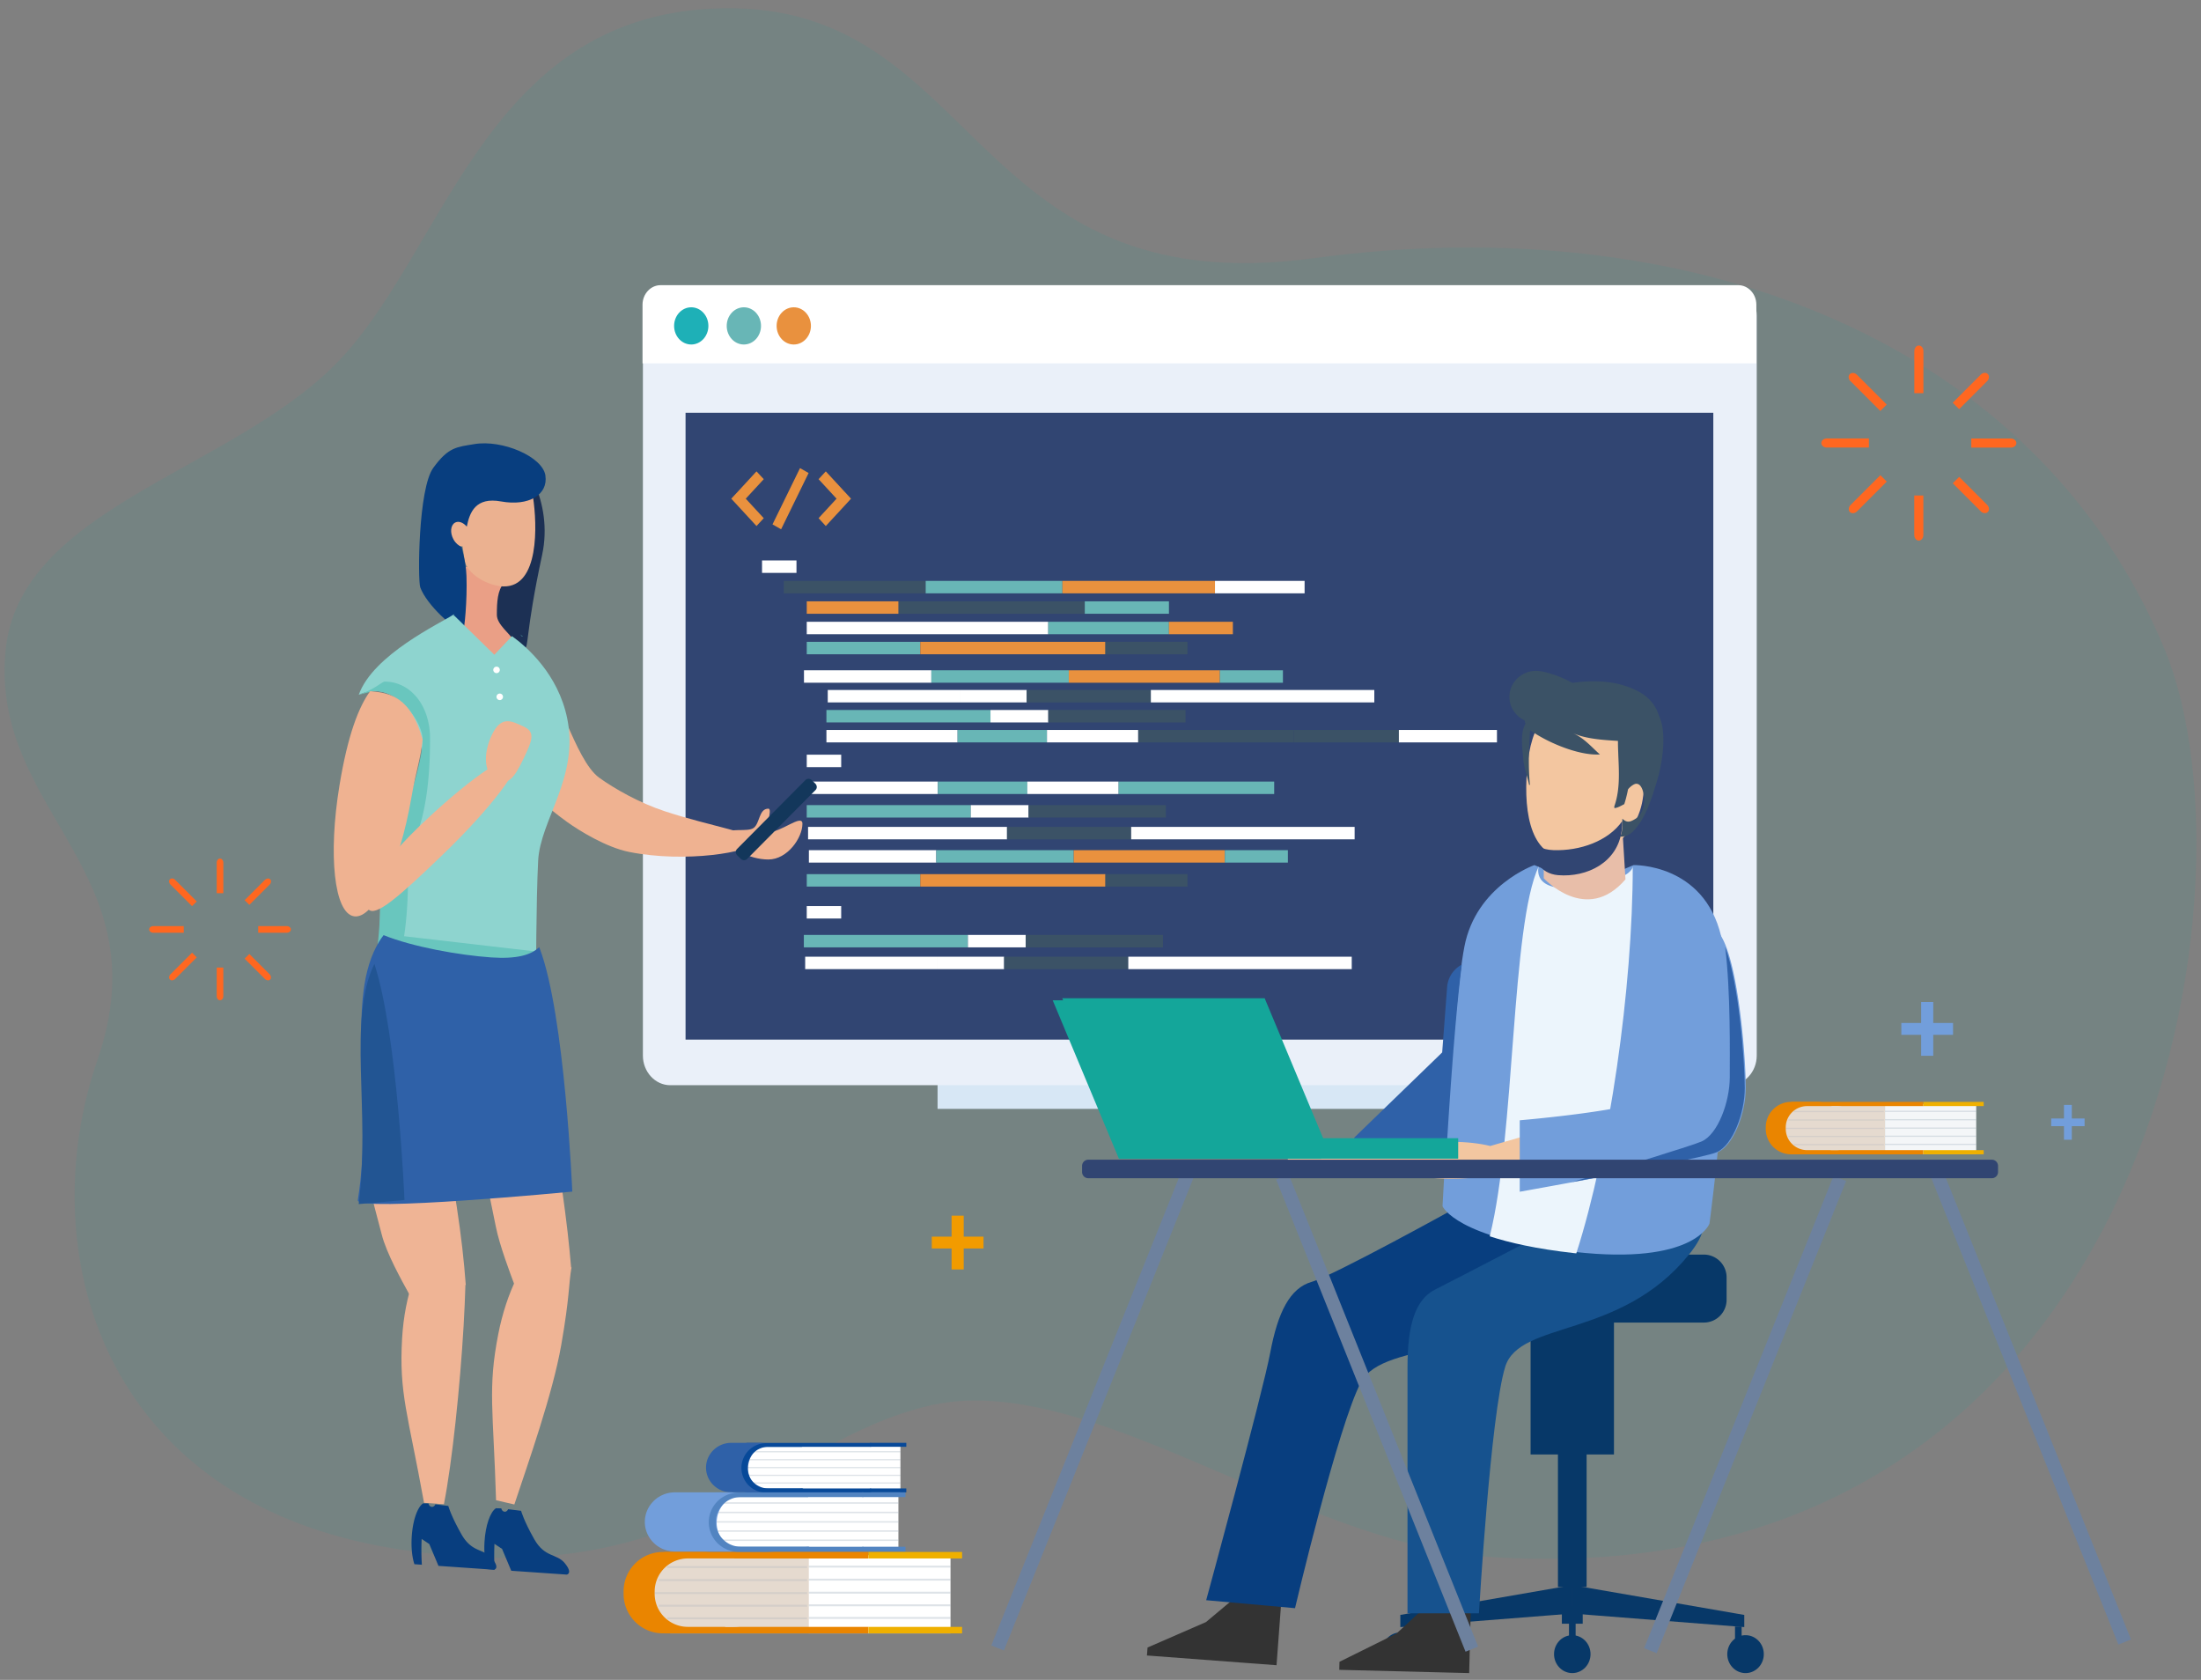 <svg width="266" height="203" fill="none" xmlns="http://www.w3.org/2000/svg"><rect width="100%" height="100%" fill="#808080" stroke="none"/><path d="M261.605 78.463c12.141 29.325-1.733 115.135-81.849 109.661-22.986-1.568-48.58-22.925-67.726-18.2-19.142 4.724-28.296 22.911-64.177 17.236-35.876-5.671-43.954-36.247-36.073-59.087C19.66 105.232-1.12 98.152.664 78.706c1.634-17.784 28.548-21.914 41.06-35.938C54.235 28.746 59.466 1.47 87.4.998c31.124-.525 29.616 35.848 71.383 30.201 46.159-6.241 87.505 10.269 102.816 47.255" fill="#14A69A" fill-opacity=".1"/><path d="M210.52 63.157h-97.211v70.84h97.211v-70.84z" fill="#D7E7F5"/><path d="M205.209 69.267h-30.838v24.868h30.838V69.267zm-35.787 0h-50.261v58.895h50.261V69.267z" fill="#fff"/><path d="M154.443 106.492c0 1.906-.529 3.69-1.452 5.212l5.867 3.544a16.864 16.864 0 002.44-8.756h-6.855z" fill="#EF8200"/><path d="M137.464 121.865a16.868 16.868 0 006.809 1.428c6.143 0 11.617-3.142 14.581-8.04l-5.867-3.545c-1.766 2.918-5.062 4.734-8.719 4.734-1.442 0-2.814-.304-4.055-.852l-2.758 6.275h.009z" fill="#F29B00"/><path d="M137.488 121.85l2.786-6.265a10.109 10.109 0 01-5.122-5.136l-6.27 2.767a16.978 16.978 0 008.611 8.634h-.005zm-8.62-8.643l6.27-2.767a10.005 10.005 0 01-.857-4.069c0-1.808.477-3.498 1.306-4.964l-5.965-3.376a16.865 16.865 0 00-2.196 8.34c0 2.434.515 4.748 1.437 6.836h.005z" fill="#2F61A8"/><path d="M141.207 96.936l-2.178-6.5a16.951 16.951 0 00-9.444 7.694l5.965 3.376a10.074 10.074 0 015.657-4.57z" fill="#2F61A8"/><path d="M144.366 89.565a16.91 16.91 0 00-5.333.862l2.159 6.504a10.02 10.02 0 013.174-.515c5.563 0 10.077 4.509 10.077 10.076h6.85c0-9.346-7.576-16.927-16.927-16.927z" fill="#729EDB"/><path d="M165.128 75.41h-41.673v1.78h41.673v-1.78zm-.009 4.135h-41.674v1.78h41.674v-1.78zm-.014 4.022h-41.673v1.78h41.673v-1.78z" fill="#BFD7E8"/><path d="M205.209 96.978h-30.838v31.184h30.838V96.978z" fill="#fff"/><path d="M200.204 111.681h-20.832v1.779h20.832v-1.779zm-.004 4.134h-20.832v1.78H200.2v-1.78zm-.005 4.018h-20.832v1.779h20.832v-1.779zm2.168-28.24h-25.149c-.38 0-.689-.295-.689-.66 0-.366.309-.66.689-.66h25.149c.379 0 .688.294.688.66 0 .365-.309.66-.688.66z" fill="#BFD7E8"/><path d="M197.143 79.48l-5.259 3.423-2.837-1.363-5.872 2.59-4.945-2.773v-2.495l4.673 1.779 3.802-1.7 5.109-5.628 3.119 2.72 7.43-5.469v12.97l-5.22-4.054z" fill="#2F61A8"/><path d="M183.063 86.25l5.946-2.622 3.025 1.457 5.006-3.26 5.323 4.135v1.958H178.23v-4.374l4.833 2.707z" fill="#F29B00"/><path d="M209.004 131.137H81.002c-1.816 0-3.305-1.612-3.305-3.58V38.14c0-1.968 1.49-3.58 3.305-3.58h128.002c1.817 0 3.305 1.612 3.305 3.58v89.417c0 1.968-1.488 3.58-3.305 3.58z" fill="#EAF0F9"/><path d="M207.061 49.88H82.852v75.747h124.209V49.88z" fill="#314572"/><path d="M212.263 43.91v-7.088c0-1.3-.982-2.362-2.182-2.362H79.831c-1.199 0-2.18 1.062-2.18 2.361v7.09h134.612z" fill="#fff"/><path d="M83.54 41.63c1.144 0 2.072-1.007 2.072-2.248 0-1.241-.928-2.248-2.072-2.248-1.145 0-2.072 1.007-2.072 2.248 0 1.241.927 2.248 2.072 2.248z" fill="#1EB0B7"/><path d="M89.898 41.63c1.145 0 2.073-1.007 2.073-2.248 0-1.241-.928-2.248-2.073-2.248-1.144 0-2.072 1.007-2.072 2.248 0 1.241.928 2.248 2.072 2.248z" fill="#68B6B6"/><path d="M95.93 41.63c1.145 0 2.073-1.007 2.073-2.248 0-1.241-.928-2.248-2.072-2.248-1.145 0-2.073 1.007-2.073 2.248 0 1.241.928 2.248 2.073 2.248z" fill="#E9913E"/><path d="M96.258 67.724h-4.163v1.503h4.163v-1.503z" fill="#fff"/><path d="M111.874 70.194H94.728v1.504h17.146v-1.504z" fill="#3B5266"/><path d="M128.399 70.194h-16.526v1.504h16.526v-1.504z" fill="#68B6B6"/><path d="M146.835 70.194h-18.437v1.504h18.437v-1.504z" fill="#E9913E"/><path d="M157.666 70.194h-10.831v1.504h10.831v-1.504z" fill="#fff"/><path d="M108.596 72.665H97.5v1.503h11.096v-1.503z" fill="#E9913E"/><path d="M131.101 72.665h-22.5v1.503h22.5v-1.503z" fill="#3B5266"/><path d="M141.272 72.665h-10.171v1.503h10.171v-1.503z" fill="#68B6B6"/><path d="M126.686 75.136H97.5v1.503h29.186v-1.503z" fill="#fff"/><path d="M141.278 75.136h-14.587v1.503h14.587v-1.503z" fill="#68B6B6"/><path d="M148.998 75.136h-7.725v1.503h7.725v-1.503z" fill="#E9913E"/><path d="M111.218 77.559H97.5v1.503h13.718v-1.503z" fill="#68B6B6"/><path d="M133.596 77.559h-22.377v1.503h22.377v-1.503z" fill="#E9913E"/><path d="M143.515 77.559h-9.92v1.503h9.92v-1.503z" fill="#3B5266"/><path d="M112.561 80.997H97.164V82.5h15.397v-1.503z" fill="#fff"/><path d="M129.167 80.997h-16.61V82.5h16.61v-1.503z" fill="#68B6B6"/><path d="M147.432 80.997h-18.266V82.5h18.266v-1.503z" fill="#E9913E"/><path d="M155.047 80.997h-7.615V82.5h7.615v-1.503z" fill="#68B6B6"/><path d="M156.37 88.209h-18.825v1.503h18.825V88.21z" fill="#3B5266"/><path d="M169.06 88.209h-12.694v1.503h12.694V88.21z" fill="#3B5266"/><path d="M180.914 88.209H169.06v1.503h11.854V88.21zm-64.878-4.832h-15.999v1.503h15.999v-1.503zm8.048 0h-8.047v1.503h8.047v-1.503z" fill="#fff"/><path d="M139.081 83.377h-15.003v1.503h15.003v-1.503z" fill="#3B5266"/><path d="M166.091 83.377h-27.005v1.503h27.005v-1.503z" fill="#fff"/><path d="M119.703 85.795H99.877V87.3h19.826v-1.504z" fill="#68B6B6"/><path d="M126.693 85.795h-6.99V87.3h6.99v-1.504z" fill="#fff"/><path d="M143.274 85.795h-16.583V87.3h16.583v-1.504z" fill="#3B5266"/><path d="M115.729 88.209H99.877v1.503h15.852V88.21z" fill="#fff"/><path d="M126.53 88.209h-10.801v1.503h10.801V88.21z" fill="#68B6B6"/><path d="M137.546 88.209H126.53v1.503h11.016V88.21zm-35.883 2.987H97.5V92.7h4.163v-1.504z" fill="#fff"/><path d="M94.4 63.959l-1.039-.593 3.324-6.8 1.039.593-3.324 6.8zm-2.097-6.055l-.877-.944-2.172 2.357-.877.943.877.949 2.172 2.356.877-.948-2.176-2.357 2.176-2.356zm6.625 0l.872-.944 2.177 2.357.872.943-.872.949-2.177 2.356-.872-.948 2.172-2.357-2.172-2.356z" fill="#E9913E"/><path d="M111.22 105.631H97.502v1.503h13.718v-1.503z" fill="#68B6B6"/><path d="M133.597 105.631H111.22v1.503h22.377v-1.503z" fill="#E9913E"/><path d="M143.518 105.631h-9.92v1.503h9.92v-1.503z" fill="#3B5266"/><path d="M113.155 102.734H97.758v1.503h15.397v-1.503z" fill="#fff"/><path d="M129.765 102.734h-16.611v1.503h16.611v-1.503z" fill="#68B6B6"/><path d="M148.031 102.734h-18.265v1.503h18.265v-1.503z" fill="#E9913E"/><path d="M155.647 102.734h-7.616v1.503h7.616v-1.503zm-1.656-8.289h-18.825v1.503h18.825v-1.503z" fill="#68B6B6"/><path d="M113.657 99.922H97.658v1.503h15.999v-1.503zm8.047 0h-8.047v1.503h8.047v-1.503z" fill="#fff"/><path d="M136.707 99.922h-15.003v1.503h15.003v-1.503z" fill="#3B5266"/><path d="M163.712 99.922h-27.005v1.503h27.005v-1.503z" fill="#fff"/><path d="M117.323 97.29H97.497v1.503h19.826V97.29z" fill="#68B6B6"/><path d="M124.313 97.29h-6.99v1.503h6.99V97.29z" fill="#fff"/><path d="M140.894 97.29h-16.582v1.503h16.582V97.29z" fill="#3B5266"/><path d="M113.349 94.445H97.497v1.503h15.852v-1.503z" fill="#fff"/><path d="M124.156 94.445h-10.802v1.503h10.802v-1.503z" fill="#68B6B6"/><path d="M135.167 94.445h-11.016v1.503h11.016v-1.503zm-33.505 15.045h-4.163v1.503h4.163v-1.503zm11.647 6.118h-16v1.503h16v-1.503zm8.047 0h-8.046v1.503h8.046v-1.503z" fill="#fff"/><path d="M136.36 115.608h-15.004v1.503h15.004v-1.503z" fill="#3B5266"/><path d="M163.364 115.608h-27.005v1.503h27.005v-1.503z" fill="#fff"/><path d="M116.975 112.976H97.149v1.503h19.826v-1.503z" fill="#68B6B6"/><path d="M123.965 112.976h-6.989v1.503h6.989v-1.503z" fill="#fff"/><path d="M140.546 112.976h-16.582v1.503h16.582v-1.503z" fill="#3B5266"/><path d="M49.937 154.684c-.702 1.994-1.185 4.406-1.34 7.019-.392 6.714.708 9.13 2.651 19.9l2.402.168c1.011-5.155 1.957-14.314 2.379-21.548.103-1.742.173-3.446.225-5.099l-6.317-.44zm12.483-.197c-.928 1.873-1.705 4.186-2.206 6.748-1.283 6.583-.59 9.13-.262 20.054l2.21.511c1.643-4.95 4.63-13.345 5.666-19.264 1.034-5.918.875-7.22 1.24-9.397l-6.648 1.348z" fill="#EFB495"/><path d="M59.48 188.327c-.992-1.227-2.42-.656-3.703-2.908-1.283-2.257-1.597-3.442-1.597-3.442l-1.564-.191c-.084.191-.248.318-.43.304-.197-.014-.352-.183-.403-.407l-.647-.015c-.683.436-1.264 2.079-1.38 4.084-.076 1.287.055 2.453.327 3.268l.9.061a29.56 29.56 0 01-.024-3.114l.922.613 1.11 2.641 6.705.464s.777-.127-.215-1.353v-.005z" fill="#083E7F"/><path d="M68.278 188.917c-.993-1.227-2.421-.656-3.704-2.908-1.283-2.257-1.597-3.442-1.597-3.442l-1.564-.192c-.084.192-.248.319-.43.305-.197-.014-.352-.183-.403-.408l-.647-.014c-.683.436-1.264 2.079-1.38 4.083-.076 1.288.055 2.454.327 3.269l.899.061c-.061-.928-.07-1.99-.024-3.114l.923.613 1.11 2.641 6.705.464s.777-.127-.215-1.354v-.004z" fill="#083E7F"/><path d="M49.468 156.407c-.927-1.672-2.782-5.015-3.334-7.23-1.283-5.127-2.52-7.169-.393-16.81l6.588-.159c1.4 4.406 2.819 12.324 3.544 18.613.174 1.517.31 2.996.417 4.443l-6.817 1.138-.005.005zm14.412-2.178c-.753-1.695-2.251-5.089-2.734-7.309-1.119-5.15-2.111-7.225-.763-16.763l5.006.056c1.184 4.435 2.486 12.371 3.207 18.66.173 1.517.318 2.997.44 4.439l-5.155.913v.004z" fill="#EFB495"/><path d="M62.302 155.588c-.646-1.71-1.938-5.132-2.378-7.361-1.016-5.16-1.873-7.258-.983-16.73l4.06.187c1.057 4.453 2.284 12.399 3.005 18.687.173 1.517.323 2.997.454 4.439l-4.158.778z" fill="#EFB495"/><path d="M60.631 89.598c-.777 1.667 2.763 6.022 7.904 9.726 1.475 1.063 4.753 3.076 7.497 3.624 6.822 1.367 14.698.023 15.25-1.161.501-1.077-5.366-1.91-10.97-3.765-3.077-1.016-6.073-2.73-7.895-4.041-3.025-2.182-5.183-11.622-7.225-12.123-1.428-.35-4.247 7.052-4.565 7.736l.004.004z" fill="#EFB291"/><path d="M87.944 100.789c0 1.695 2.608 3.072 4.917 3.072 2.308 0 4.116-2.622 4.116-4.317 0-1.274-2.665 1.114-4.149.997-.492-.037.609-2.823.033-2.823-1.157 0-1.016 1.77-1.775 2.327-.758.557-3.142-.103-3.142.749v-.005z" fill="#EFB291"/><path d="M65.533 66.992c-2.093 9.697-1.601 11.458-2.177 11.331-3.114-.679-7.103-5.782-7.103-12.141s2.05-11.519 4.58-11.519c2.528 0 6.035 6.134 4.696 12.329h.004z" fill="#1C3054"/><path d="M52.948 77.602c1.04.543 2.285 2.103 3.48 2.533 2.472.895 4.537-2.018 5.679-2.72-.45-.815-2.06-1.948-2.06-3.114 0-1.587.084-2.987.852-3.825V68.49h-4.645c-.206 3.704-1.456 6.949-3.306 9.112z" fill="#EA9F86"/><path d="M64.415 60.052c-.52-3.376-3.394-2.762-5.492-2.224-1.349.342-2.514.9-3.02 2.89-.304-.329-.627.556-.97.66-.706.215-1.086.655-.847 1.938.234 1.288.993 2.931 1.7 2.716.033-.01.065-.033.098-.047.248 1.03.117 1.929.646 2.655 1.035 1.418 3.02 2.205 4.34 2.224 4.309.066 4.065-7.44 3.545-10.812z" fill="#EBB190"/><path d="M65.918 57.468c-.347-2.309-5.24-4.369-8.597-3.802-2.135.36-3.118.346-4.954 2.865-1.835 2.52-1.887 13.593-1.578 14.446.768 2.107 4.135 5.178 5.179 5.23.15.01.515-3.676.407-6.602-.065-1.883-.623-3.451-.571-3.522-.37-.121-.745-.44-1.002-.908-.43-.791-.356-1.686.164-2.004.426-.262 1.011-.047 1.447.468.35-1.751 1.077-3.6 4.139-3.043 3.352.608 5.708-.815 5.361-3.128h.005z" fill="#083E7F"/><path d="M45.873 106.736C48.467 102.578 51 94.075 51 90.998c0-4.139-2.557-7.492-5.712-7.492-.68 0-1.326.164-1.93.45 1.724-4.856 9.885-8.653 11.43-9.678.234-.155-.098.248.127.126l4.832 4.72 2.126-2.257c1.765 1.273 5.586 4.575 6.681 9.969 1.443 7.089-3.258 12.23-3.516 17.165-.253 4.936-.253 14.23-.253 14.23H45.456s.688-4.893.421-11.49l-.004-.005z" fill="#8ED4CF"/><path d="M63.156 76.895a66.94 66.94 0 00-.29-.234l.252.272.038-.038zm-14.324 36.237s.688-3.802.421-10.048c2.594-3.938 2.72-10.962 2.72-13.874 0-3.92-2.336-6.846-5.492-6.846-.28 0-1.236.956-3.128 1.592.249-.042 1.677-.45 1.93-.45 3.155 0 5.81 3.901 5.792 5.863 0 2.913-2.529 10.962-5.127 14.9.267 6.246-.422 10.881-.422 10.881l14.567 1.321 4.762-1.321v-.163l-16.023-1.855z" fill="#69C6BE"/><path d="M45.835 113.76c.164-.263.337-.516.524-.759 3.517 1.428 9.154 2.425 12.985 2.692 3.127.216 4.855-.295 5.815-1.24.019.051.047.098.066.149 3.048 8.031 3.938 29.392 3.938 29.392s-26.16 2.514-25.922 1.03c1.962-12.109-1.63-24.405 2.599-31.269l-.005.005z" fill="#2F61A8"/><path d="M44.744 83.52c2.435.226 4.88.684 6.33 5.844-.252 2.459-.763 3.578-1.353 7.005-1.428 8.316-4.532 14.74-6.939 14.357-2.407-.384-3.128-7.431-1.765-15.757 1.002-6.134 2.336-9.561 3.722-11.453l.005.005z" fill="#EFB291"/><path d="M44.534 109.901c.88.853 3.455-1.283 9.15-6.794 5.693-5.506 9.598-10.662 8.718-11.514-.88-.852-6.21 2.922-11.903 8.433-5.694 5.507-6.84 9.023-5.96 9.875h-.005z" fill="#EFB291"/><path d="M59.457 88.779c-1.148 2.37-.918 4.818.515 5.47 1.432.65 2.116-.127 3.263-2.497 1.147-2.369 1.47-3.31.038-3.961-1.433-.65-2.67-1.381-3.816.988z" fill="#EFB291"/><path d="M89.522 103.781l-.426-.421c-.22-.22-.23-.562-.024-.768l8.274-8.335c.206-.206.548-.196.768.019l.426.421c.22.22.23.562.023.768L90.29 103.8c-.206.206-.548.197-.768-.019z" fill="#13375B"/><path d="M48.883 145.005s-.829-19.947-3.638-28.534c-3.278 6.747-.44 17.886-1.896 29.031 3.23-.272 5.53-.492 5.53-.492l.004-.005z" fill="#225593"/><path d="M60.01 81.343a.393.393 0 100-.786.393.393 0 000 .786zm.387 3.255a.393.393 0 100-.787.393.393 0 000 .787z" fill="#fff"/><path d="M205.917 151.605h-28.146a2.75 2.75 0 00-2.749 2.749v2.716a2.748 2.748 0 002.749 2.748h28.146a2.748 2.748 0 002.749-2.748v-2.716a2.75 2.75 0 00-2.749-2.749zm4.886 45.012l-20.785-1.634v-3.437l20.785 3.601v1.47zm-41.567 0l20.781-1.634v-3.437l-20.781 3.601v1.47zm41.721 5.559c1.218 0 2.205-1.026 2.205-2.29 0-1.265-.987-2.29-2.205-2.29s-2.206 1.025-2.206 2.29c0 1.264.988 2.29 2.206 2.29zm-41.72-.329c1.218 0 2.205-1.025 2.205-2.289 0-1.265-.987-2.29-2.205-2.29s-2.206 1.025-2.206 2.29c0 1.264.988 2.289 2.206 2.289z" fill="#073868"/><path d="M210.484 196.552h-.8v1.536h.8v-1.536zm-40.012-.328h-.801v1.536h.801v-1.536zm19.546 5.952c1.218 0 2.205-1.026 2.205-2.29 0-1.265-.987-2.29-2.205-2.29s-2.206 1.025-2.206 2.29c0 1.264.988 2.29 2.206 2.29z" fill="#073868"/><path d="M190.421 195.916h-.801v2.448h.801v-2.448z" fill="#073868"/><path d="M191.277 194.084h-2.519v2.126h2.519v-2.126zm3.778-36.991h-10.076v18.664h10.076v-18.664z" fill="#073868"/><path d="M191.749 171.983h-3.465v19.784h3.465v-19.784z" fill="#073868"/><path d="M138.612 200.049l11.917.895 1.662.122 2.084.159.557-7.473-5.928-.384-3.16 2.645-7.057 3.072-.075.964z" fill="#333"/><path d="M154.937 191.059l-5.286-.395-.198 2.647 5.286.396.198-2.648z" fill="#F3C6A0"/><path d="M161.856 201.782l11.945.299 1.667.043 2.089.051.187-7.492-5.942-.089-3.025 2.8-6.897 3.418-.024.97z" fill="#333"/><path d="M177.686 192.156l-5.299-.133-.067 2.655 5.299.132.067-2.654z" fill="#F3C6A0"/><path d="M164.479 167.024c2.772-5.221 16.992-2.847 27.022-11.378 10.03-8.531-15.588-9.66-15.588-9.66s-14.735 8.152-17.386 8.911c-2.654.758-4.101 3.713-5.014 8.564-.909 4.851-7.741 29.907-7.741 29.907l10.737.964s5.198-22.082 7.97-27.303v-.005z" fill="#083E7F"/><path d="M181.907 165.166c1.76-5.643 13.925-3.325 22.208-13.561 8.284-10.235-16.037-3.362-16.037-3.362s-12.16 6.345-14.628 7.581c-2.467 1.232-3.347 4.406-3.347 9.342v29.789h8.634s1.409-24.147 3.174-29.789h-.004z" fill="#16528E"/><path d="M206.583 147.892s-1.868 5.015-16.267 3.39c-14.398-1.625-15.981-5.52-15.981-5.52s1.227-23.951 2.641-31.354c1.409-7.403 8.461-9.87 8.461-9.87l6.069 2.505 5.918-2.505s8.461-.239 10.578 8.573c2.116 8.812-1.41 34.786-1.41 34.786l-.009-.005z" fill="#729EDB"/><path d="M190.222 151.427l.281.028c3.999-12.445 6.823-32.046 6.823-46.777 0 0 .154 1.639-6.139 2.505-6.293.867-5.221-2.505-5.221-2.505-3.371 7.183-2.833 32.393-5.923 44.717 2.346.773 5.619 1.517 10.179 2.032z" fill="#ECF5FC"/><path d="M174.893 119.264l-.6 7.913-10.619 10.283c-.141 1.835 2.982 3.938 4.818 4.073l6.227-.828c.356-6.106 1.091-17.484 1.944-24.138a3.349 3.349 0 00-1.77 2.697z" fill="#2F61A8"/><path d="M192.166 138.649l-1.624-3.193-10.438 3.024c-1.287-.318-2.931-.505-4.729-.505-4.12 0-7.459 1.002-7.459 2.238s3.339 2.238 7.459 2.238c2.678 0 5.024-.421 6.34-1.058l10.451-2.739v-.005z" fill="#F3C6A0"/><path d="M210.989 131.499c0-3.699-.88-14.983-2.997-18.392-2.116-3.409-1.306-.052-3.971.075a4.865 4.865 0 00-4.617 5.066s2.431 12.441.661 14.169c-1.77 1.728-16.398 2.959-16.398 2.959v8.635s21.918-3.896 23.913-4.767c1.995-.871 3.409-4.832 3.404-7.745h.005z" fill="#729EDB"/><path d="M208.493 114.427c.679 5.469.553 13.139.557 15.761 0 2.912-1.409 6.874-3.404 7.745-1.166.51-9.177 2.959-15.634 4.902 6.635-1.222 16.163-3.034 17.446-3.596 1.995-.871 3.409-4.832 3.405-7.745 0-3.31-.707-12.689-2.37-17.072v.005z" fill="#2F61A8"/><path d="M168.964 141.271c-.356-1.245-1.152-2.378-2.276-3.329a22.303 22.303 0 00-3.615-.281c-4.12 0-7.459 1.002-7.459 2.238s3.339 2.239 7.459 2.239c2.398 0 4.524-.342 5.891-.867z" fill="#F3C6A0"/><path d="M186.57 99.537v6.593s5.146 5.642 9.875.131l-.412-6.724h-9.463z" fill="#E8BEA9"/><path d="M191.603 104.046a4.878 4.878 0 01-.379.042c-1.583.117-3.048-.328-4.233-1.297-.108-.089-.108-.239 0-.337a.299.299 0 01.384-.019c1.077.876 2.402 1.283 3.83 1.176 1.494-.113 2.767-.815 3.793-2.084a.302.302 0 01.379-.07c.122.07.15.22.061.328-1.025 1.273-2.341 2.046-3.83 2.256l-.005.005z" fill="#BA745D"/><path d="M184.645 92.04c-.618 5.376.08 11.191 4.304 11.571 4.392.393 9.027-2.112 9.645-7.487.618-5.376-2.266-10.456-6.443-11.341-4.176-.89-6.883 1.882-7.501 7.257h-.005z" fill="#F3C6A0"/><path d="M184.364 87.461c-.22-.557-.15-1.213.318-1.943.094-.145.202-.295.333-.454.529-.68 1.302-1.316 2.004-1.868.024 0 .052 0 .07.009 3.47-1.077 7.483-1.34 10.62.197 1.536.725 2.393 1.821 2.781 3.08.815 1.696.572 4.43.127 6.486a16.557 16.557 0 01-.389 1.493c-.609 1.972-1.391 4.65-3.011 6.144-.337.267-.88.548-1.376.487a2.277 2.277 0 01-.071-.014c.057-.089.117-.183.169-.281.159-.6.126-1.27.126-1.864.249.22.445.337.67.351.22.019.464-.07.796-.267.857-.468 1.157-1.353 1.194-2.28a4.64 4.64 0 00-.145-1.053c-.005 0-.005-.015-.009-.02-.075-.28-.188-.547-.347-.725a.615.615 0 00-.473-.23c-.267 0-.716.338-.951.619-.018.028-.037.051-.051.07a11.3 11.3 0 01-.183.833c-.075.319-.168.632-.266.942-.38.187-.768.44-1.19.482l-.019-.206c.609-1.705.595-3.507.525-5.31-.019-.44-.037-.88-.052-1.32a27.68 27.68 0 01-.028-1.223v-.065c-1.882-.117-3.806-.239-5.422-.923.628.277 1.161.656 1.648 1.082.164.14.323.286.478.43.375.352.735.712 1.114 1.045-2.149.154-5.356-1.035-7.538-2.35a14.014 14.014 0 01-.871-.577l-.01.01-.009.014c-.042.463-.07.936-.094 1.414-.093 1.695-.098 3.456.066 5.165-.028 0-.066 0-.098.009-.089-.454-.221-.894-.342-1.334-.164-.6-.323-1.2-.37-1.831-.099-1.237-.398-3.077.271-4.224h.005z" fill="#3B5266"/><path d="M192.142 84.783c0 1.737-4.724 2.575-6.504 2.575-1.779 0-3.221-1.41-3.221-3.147 0-1.737 1.442-3.146 3.221-3.146 1.78 0 6.504 1.976 6.504 3.713v.005z" fill="#3B5266"/><path d="M187.727 102.73c-1.362-.047-2.303-.585-2.921-1.428.281 2.379 1.278 4.27 3.497 4.453 3.503.286 7.197-1.526 7.689-5.417.047-.375.07-.75.065-1.115-1.704 2.426-5.118 3.62-8.33 3.507z" fill="#314572"/><path d="M176.227 137.539h-17.705v2.477h17.705v-2.477z" fill="#14A69A"/><path d="M160.84 139.777h-24.461l-8.002-19.151h24.461l8.002 19.151z" fill="#14A69A"/><path d="M159.692 140.03h-24.465l-8.002-19.151h24.465l8.002 19.151z" fill="#14A69A"/><path d="M144.222 142.379l-1.521-.61-22.895 57.068 1.521.61 22.895-57.068zm78.894.327l-1.521-.61-22.895 57.068 1.521.61 22.895-57.068zm32.902 56.021l1.521-.61-22.895-57.068-1.521.61 22.895 57.068zm-78.901.863l1.521-.61-22.895-57.068-1.521.61 22.895 57.068z" fill="#6D819E"/><path d="M240.722 140.138H131.524a.75.75 0 00-.75.749v.74a.75.75 0 00.75.749h109.198a.749.749 0 00.749-.749v-.74a.75.75 0 00-.749-.749z" fill="#314572"/><path d="M97.807 197.38h-16.8l-1.565-.731v-8.713h18.365v9.444z" fill="#E5DACF"/><path d="M114.874 187.936H97.751v9.444h17.123v-9.444z" fill="#fff"/><path d="M104.952 196.593H80.445c-.23 0-.436-.131-.585-.346a1.476 1.476 0 01-.244-.834v-5.904c0-.651.37-1.18.829-1.18h24.507v-.787H80.445c-.763 0-1.381.885-1.381 1.967v5.904c0 1.086.618 1.967 1.38 1.967h24.508v-.787z" fill="#EA8500"/><path d="M116.274 187.538h-11.322v.786h11.322v-.786zm0 9.055h-11.322v.787h11.322v-.787z" fill="#EFB000"/><path d="M114.874 189.19H97.751v.235h17.123v-.235zm0 1.579H97.751v.234h17.123v-.234zm0 1.573H97.751v.234h17.123v-.234zm0 1.526H97.751v.234h17.123v-.234zm0 1.522H97.751v.234h17.123v-.234z" fill="#92A1B2" opacity=".3"/><path d="M85 187.538h-4.874a4.762 4.762 0 00-4.762 4.762v.313a4.762 4.762 0 004.762 4.762h4.875a4.762 4.762 0 004.762-4.762v-.313A4.762 4.762 0 0085 187.538z" fill="#EA8500"/><path d="M88.648 188.324h-5.53a4 4 0 00-3.999 3.999v.267a4 4 0 003.999 3.999h5.53a4 4 0 003.999-3.999v-.267a4 4 0 00-4-3.999z" fill="#E5DACF"/><path d="M97.54 189.242H80.642v.234H97.54v-.234zm.004 1.573H79.615v.235h17.93v-.235zm-.004 1.574H79.12v.234h18.42v-.234zm.004 1.526H79.615v.234h17.93v-.234zm-.004 1.526H80.642v.235H97.54v-.235z" fill="#92A1B2" opacity=".2"/><path d="M108.82 174.596h-18.5v5.745h18.5v-5.745z" fill="#fff"/><path d="M105.266 179.863H90.352c-.14 0-.267-.079-.356-.211a.908.908 0 01-.15-.505v-3.592c0-.398.225-.716.506-.716h14.914v-.478H90.352c-.464 0-1.47.539-1.47 1.199v3.591c0 .661 1.006 1.199 1.47 1.199h14.914v-.487z" fill="#074999"/><path d="M109.531 174.352h-4.369v.478h4.369v-.478zm0 5.511h-4.369v.478h4.369v-.478z" fill="#074999"/><path d="M108.82 175.359h-18.5v.145h18.5v-.145zm0 .96h-18.5v.145h18.5v-.145zm0 .955h-18.5v.145h18.5v-.145zm0 .932h-18.5v.145h18.5v-.145zm0 .927h-18.5v.145h18.5v-.145z" fill="#92A1B2" opacity=".3"/><path d="M90.404 177.419c0-1.414 1.011-2.608 2.35-2.917-.3-.098-.613-.15-.946-.15h-3.446c-1.671 0-3.039 1.349-3.039 2.992 0 1.648 1.368 2.992 3.04 2.992h3.445c.234 0 .464-.028.684-.079-1.213-.394-2.093-1.522-2.093-2.843l.005.005z" fill="#2F61A8"/><path d="M96.712 179.863h-3.878a2.524 2.524 0 01-2.514-2.514 2.525 2.525 0 012.514-2.515h3.877c.08 0 .16 0 .24.01a2.983 2.983 0 00-1.579-.454h-2.776a3 3 0 00-2.993 2.992 3 3 0 002.993 2.992h2.776c.637 0 1.227-.202 1.714-.543a2.573 2.573 0 01-.374.028v.004z" fill="#074999"/><path d="M108.576 180.622H86.513v6.855h22.063v-6.855z" fill="#fff"/><path d="M104.343 186.906H86.554c-.163 0-.318-.099-.426-.253a1.073 1.073 0 01-.178-.604v-4.284c0-.473.272-.857.6-.857h17.788v-.572H86.55c-.553 0-4.383.642-4.383 1.429v4.284c0 .787 3.83 1.428 4.383 1.428h17.788v-.571h.005z" fill="#5284C1"/><path d="M109.428 180.336h-5.211v.572h5.211v-.572zm0 6.57h-5.211v.571h5.211v-.571z" fill="#5284C1"/><path d="M108.576 181.535H86.513v.173h22.063v-.173zm0 1.143H86.513v.173h22.063v-.173zm0 1.142H86.513v.174h22.063v-.174zm0 1.105H86.513v.174h22.063v-.174zm0 1.11H86.513v.173h22.063v-.173z" fill="#92A1B2" opacity=".3"/><path d="M86.616 183.993c0-1.685 1.203-3.109 2.804-3.479a3.605 3.605 0 00-1.128-.178h-6.738c-1.995 0-3.624 1.606-3.624 3.573 0 1.962 1.63 3.573 3.624 3.573h6.738c.28 0 .552-.033.815-.094-1.447-.468-2.496-1.817-2.496-3.39l.005-.005z" fill="#729EDB"/><path d="M97.394 186.906H89.51a3.01 3.01 0 01-3.002-3.001 3.01 3.01 0 013.002-3.002h7.885c.094 0 .192.005.286.014-.548-.342-4.449-.543-5.142-.543h-3.31a3.584 3.584 0 00-3.573 3.573 3.583 3.583 0 003.573 3.572h3.31c.759 0 4.72-.238 5.3-.65a2.853 2.853 0 01-.444.032v.005z" fill="#5284C1"/><path d="M227.849 139.487h-10.816l-1.007-.468v-5.61h11.823v6.078z" fill="#E5DACF"/><path d="M238.834 133.409h-11.022v6.078h11.022v-6.078z" fill="#F4F6F8"/><path d="M232.447 138.981h-15.78c-.145 0-.281-.084-.379-.224a.935.935 0 01-.155-.539v-3.802c0-.421.239-.758.534-.758h15.78v-.506h-15.78c-.492 0-.89.566-.89 1.269v3.802c0 .698.398 1.269.89 1.269h15.78v-.511z" fill="#EA8500"/><path d="M239.738 133.152h-7.291v.506h7.291v-.506zm0 5.829h-7.291v.506h7.291v-.506z" fill="#EFB000"/><path d="M238.834 134.219h-11.022v.15h11.022v-.15zm0 1.012h-11.022v.15h11.022v-.15zm0 1.016h-11.022v.15h11.022v-.15zm0 .979h-11.022v.149h11.022v-.149zm0 .983h-11.022v.15h11.022v-.15z" fill="#92A1B2" opacity=".3"/><path d="M219.604 133.152h-3.138a3.067 3.067 0 00-3.067 3.067v.201a3.067 3.067 0 003.067 3.067h3.138a3.067 3.067 0 003.066-3.067v-.201a3.067 3.067 0 00-3.066-3.067z" fill="#EA8500"/><path d="M221.949 133.662h-3.558a2.575 2.575 0 00-2.576 2.575v.169a2.575 2.575 0 002.576 2.575h3.558a2.575 2.575 0 002.576-2.575v-.169a2.575 2.575 0 00-2.576-2.575z" fill="#E5DACF"/><path d="M227.676 134.248h-10.877v.149h10.877v-.149zm.006 1.016H216.14v.149h11.542v-.149zm-.005 1.011h-11.861v.15h11.861v-.15zm.005.983H216.14v.15h11.542v-.15zm-.006.984h-10.877v.15h10.877v-.15z" fill="#92A1B2" opacity=".2"/><path d="M231.352 42.417v5.092h1.1v-5.092c0-.37-.246-.665-.547-.665-.301 0-.547.296-.547.665h-.006zm-.002 22.243c0 .369.246.664.547.664.302 0 .548-.295.548-.664v-4.784h-1.101v4.784h.006zm-11.235-11.125c0 .302.295.548.664.548h5.086v-1.101h-5.086c-.369 0-.664.246-.664.547v.006zm22.908-.547h-4.785v1.1h4.785c.369 0 .664-.245.664-.547 0-.301-.295-.547-.664-.547v-.006zm-19.377-6.925l3.598 3.598.775-.775-3.598-3.597c-.258-.259-.646-.296-.861-.08-.215.215-.178.596.08.86l.006-.006zm15.73 15.725c.259.259.646.296.861.08.215-.215.178-.596-.08-.86l-3.382-3.383-.775.775 3.382 3.382-.006.006zm-15.81.087c.215.215.596.178.861-.08l3.597-3.598-.774-.775-3.598 3.598c-.258.258-.295.646-.08.86l-.006-.005zm15.811-16.593l-3.382 3.383.775.775 3.382-3.383c.258-.258.295-.645.08-.86-.215-.216-.596-.179-.861.08l.006.005zM26.19 104.231v3.698h.8v-3.698c0-.266-.18-.481-.4-.481-.22 0-.4.215-.4.481zm0 16.16c0 .266.18.48.4.48.22 0 .4-.214.4-.48v-3.473h-.8v3.473zm-8.16-8.08c0 .22.213.399.48.399h3.698v-.798H18.51c-.267 0-.48.179-.48.399zm16.645-.399h-3.473v.798h3.473c.266 0 .48-.179.48-.399 0-.22-.214-.399-.48-.399zm-14.081-5.03l2.616 2.616.567-.567-2.616-2.616c-.191-.191-.469-.214-.625-.058-.157.156-.128.434.058.625zm11.432 11.425c.191.191.469.215.625.058.157-.156.128-.434-.058-.625l-2.46-2.46-.567.568 2.46 2.459zm-11.489.058c.156.157.434.128.625-.058l2.616-2.616-.567-.567-2.616 2.616c-.191.191-.215.469-.058.625zm11.489-12.05l-2.46 2.46.568.567 2.46-2.46c.19-.191.214-.469.057-.625-.156-.156-.434-.127-.625.058z" fill="#FF6720"/><path d="M115.003 150.867h-2.393v-1.432h2.393v-2.534h1.466v2.534h2.392v1.432h-2.392v2.534h-1.466v-2.534z" fill="#F29B00"/><path d="M232.177 125.049h-2.393v-1.433h2.393v-2.533h1.465v2.533h2.393v1.433h-2.393v2.533h-1.465v-2.533zm17.264 11.036h-1.545v-.927h1.545v-1.639h.945v1.639h1.546v.927h-1.546v1.639h-.945v-1.639z" fill="#729EDB"/></svg>